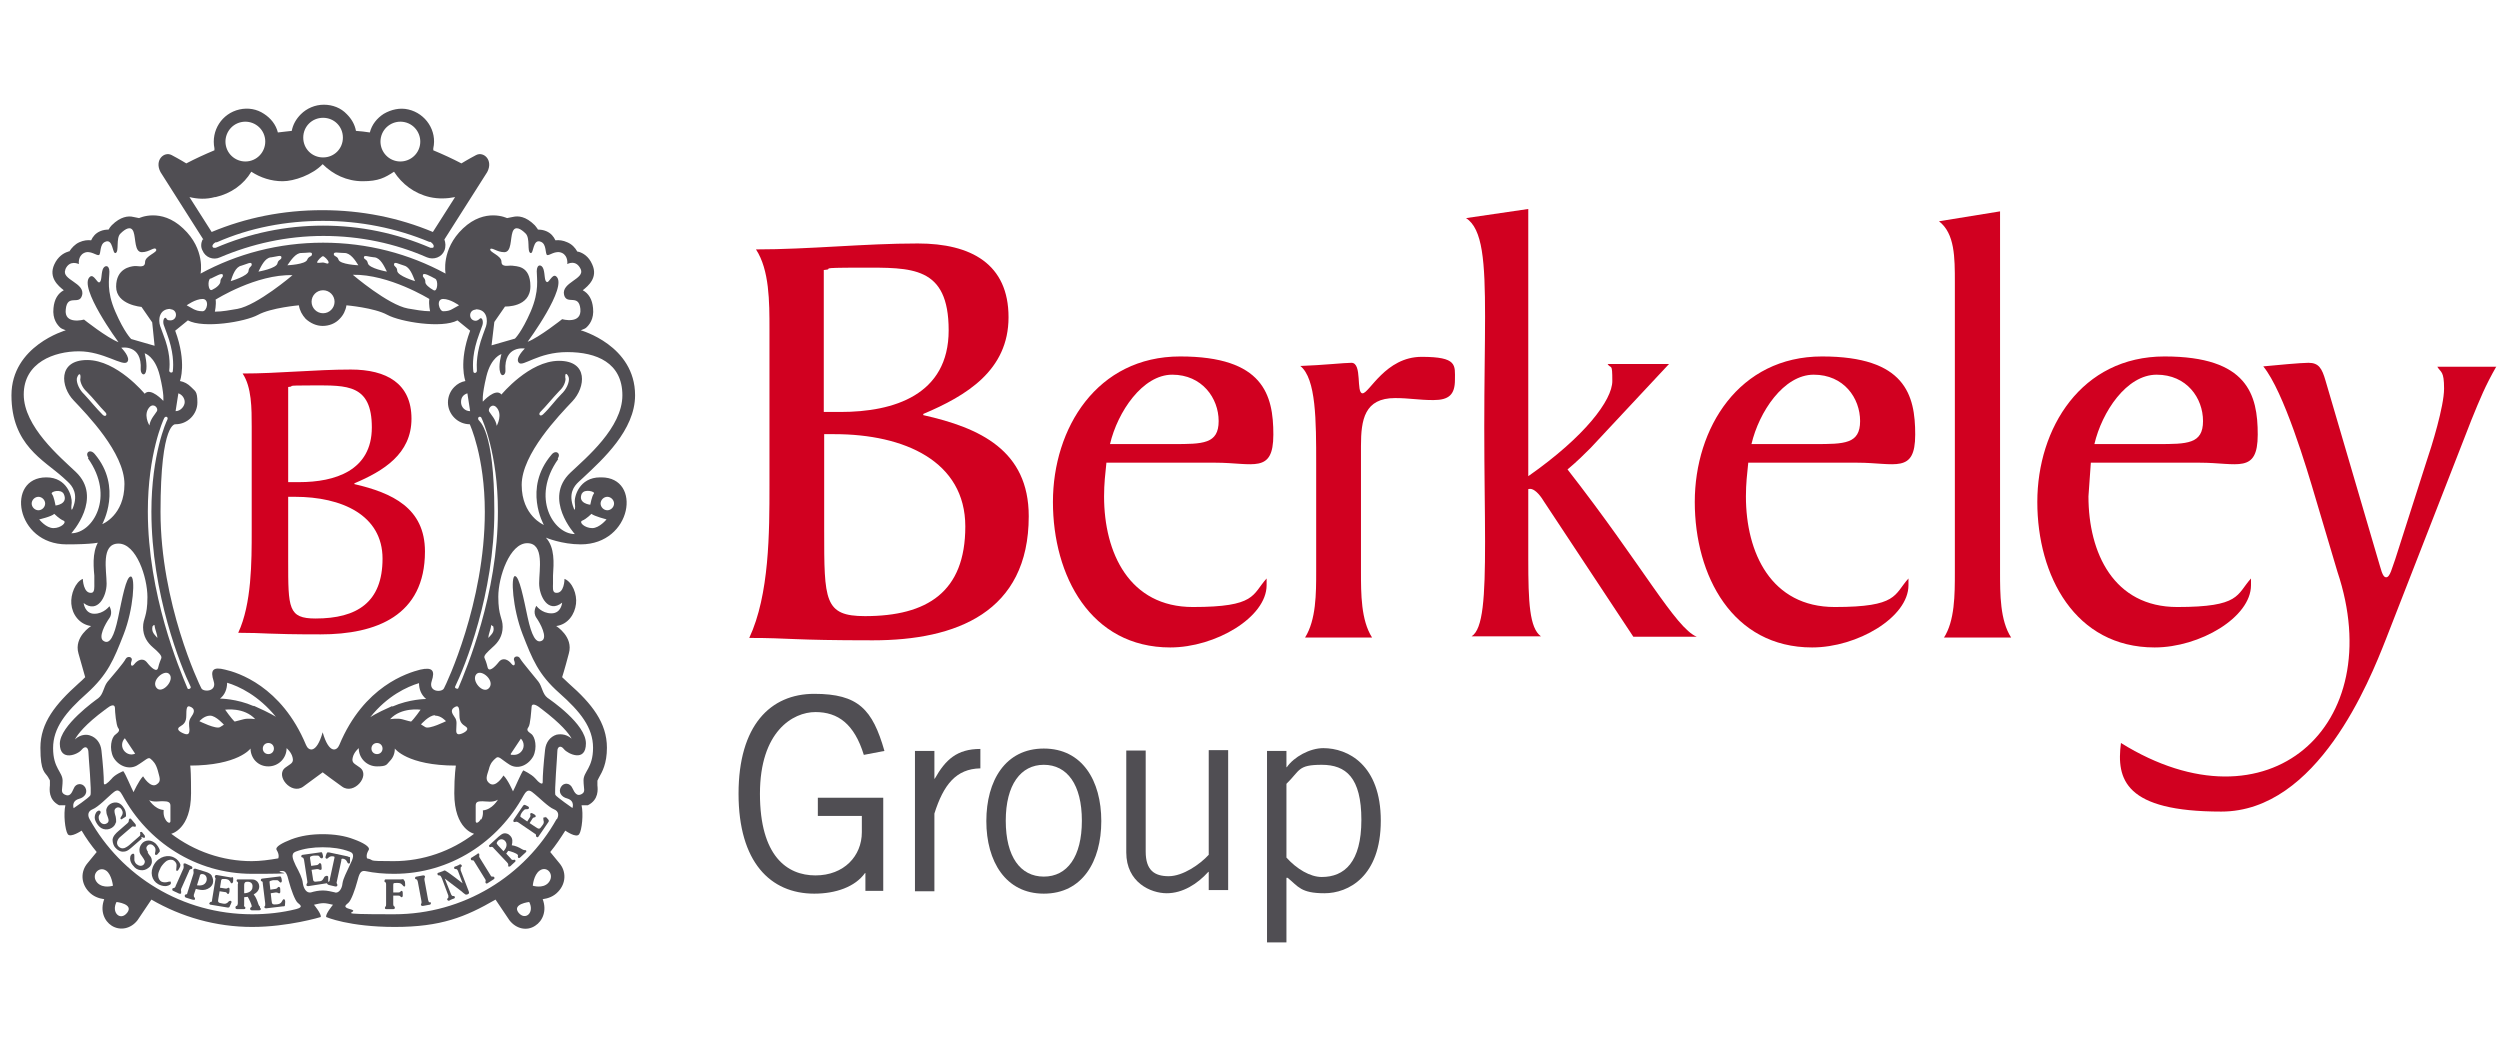 <?xml version="1.0" encoding="UTF-8"?> <svg xmlns="http://www.w3.org/2000/svg" width="191" height="80" viewBox="0 0 191 80" fill="none"><path d="M67.48 60.914V68.062H66.117V66.7H66.087C65.33 67.76 63.846 68.275 62.21 68.275C58.848 68.275 56.425 65.851 56.425 60.642C56.425 55.432 58.848 53.009 62.21 53.009C65.572 53.009 66.662 54.19 67.571 57.371L65.996 57.673C65.269 55.311 64.027 54.402 62.301 54.402C60.574 54.402 58.06 55.886 58.06 60.642C58.06 65.397 60.12 66.881 62.301 66.881C64.482 66.881 65.845 65.397 65.845 63.58V62.338H62.483V60.945H67.48V60.914Z" fill="#504E53"></path><path d="M69.903 57.371H71.388V59.491H71.418C72.236 58.037 73.114 57.219 74.901 57.219V58.703C73.053 58.734 72.084 59.945 71.388 62.156V68.093H69.903V57.401V57.371Z" fill="#504E53"></path><path d="M79.747 68.275C76.84 68.275 75.356 65.821 75.356 62.732C75.356 59.642 76.809 57.189 79.747 57.189C82.685 57.189 84.139 59.642 84.139 62.732C84.139 65.821 82.685 68.275 79.747 68.275ZM79.747 58.431C77.991 58.431 76.84 59.945 76.84 62.702C76.84 65.458 77.96 66.972 79.747 66.972C81.534 66.972 82.655 65.458 82.655 62.702C82.655 59.945 81.534 58.431 79.747 58.431Z" fill="#504E53"></path><path d="M92.347 68.062V66.609H92.317C91.469 67.548 90.348 68.244 89.137 68.244C87.925 68.244 86.047 67.427 86.047 65.124V57.34H87.531V65.064C87.531 66.487 88.198 66.942 89.288 66.942C90.378 66.942 91.681 66.033 92.347 65.306V57.31H93.831V68.002H92.347V68.062Z" fill="#504E53"></path><path d="M96.8 72V57.37H98.284V58.612H98.314C98.859 57.825 100.071 57.158 101.101 57.158C102.979 57.158 105.493 58.431 105.493 62.701C105.493 66.972 103.009 68.244 101.192 68.244C99.374 68.244 99.193 67.729 98.375 67.063H98.284C98.284 67.033 98.284 72 98.284 72H96.8ZM98.284 65.518C99.072 66.397 100.101 67.002 100.98 67.002C102.706 67.002 104.009 65.882 104.009 62.641C104.009 59.4 102.827 58.431 100.98 58.431C99.132 58.431 99.344 58.855 98.284 59.884V65.518Z" fill="#504E53"></path><path d="M15.475 18.298C15.354 18.571 15.323 18.874 15.475 19.146C15.687 19.661 16.293 19.903 16.807 19.661C19.23 18.631 21.896 18.026 24.713 18.026C27.53 18.026 30.195 18.601 32.618 19.661C33.133 19.873 33.739 19.661 33.951 19.146C34.072 18.843 34.042 18.541 33.951 18.298L37.222 13.149C37.707 12.24 36.949 11.544 36.374 11.847C35.798 12.149 35.253 12.483 35.253 12.483C34.557 12.119 33.83 11.786 33.103 11.483C33.103 11.423 33.103 11.392 33.103 11.332C33.406 9.999 32.527 8.666 31.195 8.363C30.558 8.212 29.892 8.363 29.317 8.697C28.802 9.03 28.408 9.514 28.256 10.12C27.923 10.06 27.53 10.029 27.196 9.999C27.106 9.514 26.863 9.09 26.5 8.727C26.046 8.242 25.409 8 24.743 8C24.077 8 23.441 8.273 22.986 8.727C22.623 9.09 22.381 9.514 22.29 9.999C21.926 10.029 21.563 10.09 21.23 10.12C21.078 9.514 20.684 9.03 20.169 8.697C19.624 8.333 18.958 8.212 18.292 8.363C16.959 8.666 16.111 9.969 16.383 11.332C16.383 11.392 16.383 11.423 16.383 11.483C15.656 11.786 14.93 12.119 14.233 12.483C14.233 12.483 13.688 12.149 13.112 11.847C12.537 11.544 11.78 12.24 12.264 13.149L15.535 18.298H15.475ZM33.133 18.843C33.133 18.904 33.072 18.934 33.042 18.934C33.012 18.934 32.951 18.934 32.891 18.934C30.286 17.814 27.53 17.238 24.683 17.238C21.835 17.238 19.079 17.814 16.474 18.934C16.414 18.934 16.353 18.934 16.323 18.934C16.323 18.934 16.262 18.904 16.232 18.843C16.202 18.753 16.293 18.601 16.474 18.51H16.565C19.109 17.39 21.866 16.875 24.683 16.875C27.499 16.875 30.256 17.42 32.8 18.48H32.891C33.072 18.601 33.163 18.753 33.133 18.843ZM29.105 10.484C29.286 9.666 30.104 9.151 30.922 9.333C31.74 9.514 32.255 10.332 32.073 11.15C31.891 11.968 31.073 12.483 30.256 12.301C29.438 12.119 28.923 11.302 29.105 10.484ZM24.683 9C25.53 9 26.197 9.666 26.197 10.514C26.197 11.362 25.53 12.028 24.683 12.028C23.834 12.028 23.168 11.362 23.168 10.514C23.168 9.666 23.834 9 24.683 9ZM18.413 9.333C19.23 9.151 20.048 9.666 20.23 10.484C20.412 11.302 19.897 12.119 19.079 12.301C18.261 12.483 17.444 11.968 17.262 11.15C17.08 10.332 17.595 9.514 18.413 9.333ZM16.474 15.057C17.655 14.785 18.625 14.088 19.2 13.119C19.897 13.573 20.715 13.846 21.593 13.846C22.471 13.846 23.865 13.361 24.652 12.543C25.44 13.331 26.5 13.846 27.711 13.846C28.923 13.846 29.407 13.573 30.104 13.119C30.71 14.058 31.649 14.785 32.83 15.057C33.496 15.209 34.163 15.178 34.769 15.057L33.072 17.723C30.468 16.632 27.62 16.057 24.622 16.057C21.623 16.057 18.776 16.632 16.171 17.723L14.475 15.057C15.111 15.209 15.747 15.239 16.414 15.057H16.474Z" fill="#504E53"></path><path d="M45.854 36.471C44.249 36.471 43.855 37.956 43.916 38.41C43.976 38.864 43.916 39.106 43.825 38.804C43.401 37.713 43.855 37.138 44.219 36.805L44.582 36.471C46.036 35.108 48.52 32.867 48.52 30.202C48.52 26.385 44.37 25.234 44.37 25.234C44.491 25.174 44.643 25.143 44.764 25.053C45.006 24.841 45.4 24.386 45.309 23.538C45.248 22.872 44.976 22.418 44.522 22.175C44.946 21.842 45.703 21.206 45.248 20.206C44.976 19.57 44.522 19.328 44.219 19.237C44.188 19.237 44.128 19.237 44.097 19.207C43.946 18.934 43.704 18.662 43.34 18.51C43.007 18.359 42.704 18.328 42.432 18.359C42.31 18.086 42.098 17.814 41.735 17.662C41.523 17.571 41.311 17.541 41.099 17.541C41.038 17.42 40.947 17.329 40.856 17.208C40.16 16.511 39.584 16.481 39.191 16.572C38.736 16.663 38.736 16.663 38.736 16.663C38.736 16.663 37.071 15.845 35.374 17.45C33.678 19.055 34.042 20.903 34.042 20.903C31.255 19.389 28.075 18.541 24.682 18.541C21.29 18.541 18.11 19.389 15.323 20.903C15.323 20.903 15.717 19.055 13.991 17.45C12.294 15.845 10.628 16.663 10.628 16.663C10.628 16.663 10.628 16.663 10.174 16.572C9.811 16.481 9.205 16.541 8.539 17.208C8.448 17.299 8.357 17.42 8.296 17.541C8.084 17.541 7.872 17.571 7.66 17.662C7.297 17.814 7.085 18.086 6.964 18.359C6.691 18.328 6.388 18.359 6.055 18.51C5.722 18.662 5.479 18.934 5.298 19.207C5.267 19.207 5.207 19.207 5.176 19.237C4.874 19.328 4.419 19.601 4.147 20.206C3.692 21.206 4.45 21.842 4.874 22.175C4.419 22.418 4.147 22.872 4.086 23.538C3.995 24.386 4.389 24.841 4.631 25.053C4.752 25.143 4.904 25.174 5.025 25.234C5.025 25.234 0.875 26.416 0.875 30.202C0.875 33.988 3.329 35.139 4.813 36.471L5.176 36.805C5.54 37.138 5.994 37.743 5.57 38.804C5.449 39.106 5.419 38.864 5.479 38.41C5.51 37.956 5.146 36.471 3.541 36.471C0.421 36.471 1.178 41.59 5.086 41.59C8.993 41.59 7.751 41.075 7.751 41.075C7.054 41.833 7.115 43.014 7.206 43.983C7.206 44.195 7.206 44.407 7.206 44.559C7.206 44.861 7.236 45.225 7.024 45.285C6.358 45.407 6.327 44.225 6.327 44.225C5.752 44.468 5.388 45.407 5.449 46.133C5.51 46.921 6.055 47.709 6.964 47.83C6.964 47.83 5.631 48.648 5.994 49.92C6.358 51.192 6.509 51.737 6.509 51.737C6.358 51.888 6.176 52.07 5.994 52.221C4.238 53.797 3.087 55.22 3.087 57.128C3.087 59.036 3.45 58.976 3.692 59.4C3.723 59.491 3.813 59.582 3.813 59.642C3.813 59.794 3.813 59.915 3.813 60.006C3.783 60.309 3.692 61.096 4.51 61.52H4.995C4.843 62.187 4.964 63.398 5.176 63.731C5.388 64.034 6.237 63.459 6.237 63.459C6.57 64.034 6.964 64.579 7.388 65.094L6.691 65.942C6.146 66.578 6.176 67.487 6.782 68.123C7.115 68.487 7.539 68.638 7.963 68.699C7.63 69.577 7.963 70.364 8.539 70.728C9.175 71.122 9.992 70.97 10.507 70.304L11.567 68.729C13.869 70.062 16.504 70.819 19.261 70.819C22.017 70.819 24.501 70.062 24.501 70.062C24.591 69.85 23.986 69.123 23.986 69.123C24.228 69.062 24.501 69.001 24.713 69.001C24.925 69.001 25.167 69.062 25.44 69.123C25.44 69.123 24.834 69.85 24.925 70.062C24.925 70.062 26.651 70.819 30.165 70.819C33.678 70.819 35.556 70.062 37.858 68.729L38.918 70.304C39.433 70.97 40.251 71.152 40.887 70.728C41.462 70.364 41.795 69.577 41.462 68.699C41.886 68.638 42.31 68.487 42.644 68.123C43.249 67.487 43.28 66.578 42.734 65.942L42.038 65.094C42.462 64.579 42.825 64.034 43.189 63.459C43.189 63.459 44.037 64.064 44.249 63.731C44.461 63.428 44.582 62.187 44.431 61.52H44.915C45.763 61.096 45.672 60.278 45.642 60.006C45.642 59.885 45.642 59.763 45.642 59.642C45.642 59.612 45.733 59.491 45.763 59.4C46.006 58.976 46.369 58.34 46.369 57.128C46.369 55.22 45.218 53.766 43.461 52.221C43.28 52.04 43.098 51.888 42.947 51.737C42.947 51.737 43.128 51.192 43.461 49.92C43.825 48.648 42.492 47.83 42.492 47.83C43.401 47.709 43.916 46.921 44.007 46.133C44.097 45.407 43.734 44.468 43.128 44.225C43.128 44.225 43.128 45.407 42.432 45.285C42.189 45.225 42.25 44.861 42.25 44.559C42.25 44.256 42.25 44.195 42.25 43.983C42.31 43.014 42.401 41.833 41.705 41.075C41.705 41.075 42.916 41.59 44.37 41.59C48.308 41.59 49.065 36.471 45.945 36.471H45.854ZM2.42 38.471C2.42 38.198 2.663 37.956 2.935 37.956C3.208 37.956 3.45 38.198 3.45 38.471C3.45 38.743 3.208 38.985 2.935 38.985C2.663 38.985 2.42 38.743 2.42 38.471ZM4.086 40.348C3.511 40.348 2.996 39.682 2.996 39.682C2.996 39.682 3.935 39.47 4.147 39.258C4.147 39.258 4.54 39.652 4.843 39.773C5.146 39.894 4.662 40.348 4.086 40.348ZM4.238 38.592C4.238 38.592 4.116 37.895 3.965 37.743C3.813 37.562 4.662 37.319 4.874 37.743C5.237 38.531 4.238 38.622 4.238 38.622V38.592ZM37.434 19.055C37.555 18.843 37.949 19.267 38.524 19.267C39.1 19.267 38.979 18.238 39.16 17.723C39.342 17.208 39.796 17.48 40.16 17.844C40.523 18.207 40.251 19.207 40.523 19.328C40.796 19.449 40.675 18.177 41.341 18.48C41.765 18.662 41.644 19.389 41.795 19.48C41.947 19.57 42.431 19.086 42.947 19.328C43.431 19.57 43.34 20.176 43.34 20.176C43.34 20.176 44.007 19.782 44.37 20.57C44.703 21.327 42.856 21.569 43.098 22.539C43.31 23.326 44.219 22.418 44.34 23.599C44.461 24.81 42.947 24.386 42.947 24.386C42.947 24.386 41.19 25.779 40.311 26.113C40.311 26.113 43.431 21.872 42.492 21.115C42.189 20.873 41.947 21.66 41.765 21.539C41.584 21.448 41.644 20.964 41.523 20.57C41.402 20.176 41.008 20.146 41.008 20.721C41.008 21.297 41.22 22.206 40.554 23.78C39.857 25.386 39.342 25.87 39.342 25.87L37.555 26.385L37.767 24.598L38.585 23.417C38.585 23.417 40.523 23.508 40.523 21.872C40.523 20.237 39.403 20.358 39.13 20.297C38.827 20.267 38.312 20.449 38.312 19.994C38.312 19.51 37.343 19.267 37.464 19.025L37.434 19.055ZM36.343 23.629C37.222 23.629 37.282 24.477 37.131 24.931L36.889 25.598C36.404 26.9 36.404 27.839 36.434 28.324C36.434 28.506 36.192 28.566 36.162 28.384C36.101 27.839 36.101 26.87 36.616 25.507L36.858 24.841C36.949 24.538 36.828 24.235 36.677 24.326C36.586 24.416 36.465 24.507 36.343 24.507C36.101 24.507 35.919 24.326 35.919 24.083C35.919 23.841 36.101 23.659 36.343 23.659V23.629ZM38.04 39.076C38.04 45.407 35.647 51.071 35.011 52.585C34.98 52.676 34.708 52.585 34.769 52.464C35.495 50.98 37.767 45.376 37.767 39.076C37.767 32.776 36.616 32.201 36.556 32.08C36.434 31.837 36.737 31.746 36.798 31.958C36.858 32.08 38.04 34.654 38.04 39.076ZM37.888 31.08C38.464 31.625 37.949 32.534 37.949 32.534C37.888 32.049 37.495 31.655 37.373 31.444C37.252 31.232 37.585 30.777 37.919 31.11L37.888 31.08ZM37.313 48.738C37.313 48.435 37.495 48.102 37.525 47.769C37.616 47.739 37.585 47.86 37.676 47.83C37.828 48.314 37.495 48.496 37.313 48.738ZM40.735 57.795C41.069 57.128 40.887 56.28 40.584 56.068C40.281 55.856 40.221 55.765 40.372 55.553C40.523 55.372 40.584 54.312 40.614 54.009C40.614 53.706 40.947 53.827 41.25 54.069C41.25 54.069 41.311 54.13 41.371 54.16C42.886 55.311 43.461 56.038 43.673 56.432C43.189 56.008 42.674 56.099 42.522 56.129C42.038 56.28 41.705 56.704 41.644 57.28C41.523 58.4 41.462 59.218 41.462 59.763C41.462 60.006 41.159 59.794 40.887 59.461C40.584 59.127 39.978 58.855 39.978 58.855C39.796 59.097 39.372 60.127 39.191 60.46C39.191 60.46 38.797 59.551 38.464 59.248C38.464 59.248 37.888 60.218 37.404 59.854C37.04 59.582 37.192 59.279 37.343 58.794C37.464 58.279 37.676 58.097 37.888 57.916C38.1 57.704 38.312 58.037 38.948 58.431C39.615 58.825 40.402 58.431 40.766 57.734L40.735 57.795ZM39.009 57.613L39.796 56.432C39.918 56.553 40.008 56.734 40.008 56.947C40.008 57.34 39.675 57.673 39.282 57.673C38.888 57.673 39.1 57.673 39.009 57.613ZM36.737 62.58C36.556 62.883 36.343 62.944 36.343 62.732V61.55C36.343 61.248 36.525 61.217 36.858 61.217C37.161 61.217 37.646 61.338 38.04 61.096C38.04 61.096 37.616 61.853 36.889 61.914C36.889 61.914 36.949 62.308 36.768 62.611L36.737 62.58ZM37.373 52.555C36.919 53.1 35.95 51.979 36.404 51.495C36.798 51.101 37.828 52.01 37.373 52.555ZM27.045 64.125C26.348 63.852 25.53 63.731 24.652 63.731C23.774 63.731 22.986 63.852 22.259 64.125C21.563 64.398 20.987 64.701 21.139 64.943C21.381 65.337 21.26 65.579 21.26 65.579C20.563 65.7 19.866 65.791 19.23 65.791C16.989 65.791 14.839 65.034 13.082 63.701C13.082 63.701 14.596 63.368 14.596 60.611C14.596 57.855 14.475 58.491 14.475 58.491C18.201 58.491 19.14 57.189 19.14 57.189C19.14 57.552 19.291 57.916 19.533 58.158C19.806 58.431 20.139 58.552 20.503 58.552C21.26 58.552 21.896 57.946 21.896 57.159C21.896 57.159 22.259 57.462 22.35 57.855C22.471 58.31 22.199 58.34 21.805 58.643C20.987 59.248 22.259 60.763 23.168 60.097C23.653 59.733 24.652 59.006 24.652 59.006C24.652 59.006 25.652 59.763 26.136 60.097C27.045 60.763 28.317 59.248 27.499 58.643C27.105 58.34 26.833 58.31 26.954 57.855C27.045 57.462 27.408 57.159 27.408 57.159C27.408 57.916 28.014 58.552 28.802 58.552C29.589 58.552 29.529 58.4 29.771 58.158C30.044 57.886 30.165 57.552 30.165 57.189C30.165 57.189 31.104 58.491 34.829 58.491C34.829 58.491 34.708 59.218 34.708 60.611C34.708 63.368 36.222 63.701 36.222 63.701C34.466 65.034 32.315 65.791 30.074 65.791C27.832 65.791 28.741 65.73 28.044 65.579C28.044 65.579 27.923 65.337 28.166 64.943C28.317 64.701 27.711 64.367 27.045 64.125ZM11.325 61.096C11.719 61.338 12.173 61.187 12.506 61.217C12.809 61.217 13.021 61.278 13.021 61.55V62.732C13.021 62.944 12.779 62.883 12.627 62.58C12.446 62.277 12.506 61.884 12.506 61.884C11.779 61.823 11.355 61.066 11.355 61.066L11.325 61.096ZM8.629 57.795C8.963 58.461 9.78 58.855 10.447 58.491C11.113 58.097 11.325 57.795 11.507 57.976C11.719 58.158 11.901 58.34 12.052 58.855C12.173 59.37 12.355 59.672 11.991 59.915C11.507 60.278 10.931 59.309 10.931 59.309C10.598 59.642 10.204 60.521 10.204 60.521C10.023 60.188 9.599 59.127 9.417 58.915C9.417 58.915 8.781 59.158 8.508 59.521C8.205 59.854 7.933 60.066 7.933 59.824C7.933 59.279 7.872 58.461 7.751 57.34C7.69 56.765 7.357 56.341 6.873 56.189C6.721 56.129 6.206 56.038 5.722 56.492C5.934 56.099 6.509 55.341 8.024 54.221C8.084 54.19 8.114 54.16 8.145 54.13C8.448 53.887 8.751 53.766 8.781 54.069C8.781 54.372 8.872 55.402 9.023 55.614C9.175 55.796 9.084 55.917 8.811 56.129C8.508 56.341 8.326 57.189 8.66 57.855L8.629 57.795ZM9.326 56.916C9.326 56.704 9.417 56.523 9.538 56.401L10.326 57.583C10.235 57.613 10.144 57.643 10.053 57.643C9.659 57.643 9.326 57.31 9.326 56.916ZM11.961 52.555C11.507 52.01 12.567 51.101 12.93 51.495C13.385 51.949 12.385 53.07 11.961 52.555ZM11.295 39.076C11.295 34.654 12.476 32.08 12.537 31.958C12.627 31.746 12.9 31.837 12.779 32.08C12.718 32.17 11.567 34.715 11.567 39.076C11.567 45.376 13.839 50.98 14.566 52.464C14.627 52.615 14.354 52.706 14.324 52.585C13.688 51.071 11.295 45.407 11.295 39.076ZM12.022 48.738C11.84 48.496 11.537 48.314 11.658 47.83C11.719 47.86 11.688 47.709 11.81 47.769C11.84 48.133 12.022 48.435 12.022 48.738ZM11.446 31.08C11.779 30.777 12.113 31.201 11.991 31.413C11.87 31.625 11.476 32.019 11.416 32.504C11.416 32.504 10.871 31.625 11.476 31.05L11.446 31.08ZM14.475 55.735C14.475 56.099 14.354 56.189 13.96 56.008C13.566 55.826 13.506 55.644 13.778 55.493C14.021 55.341 14.233 55.19 14.233 54.675C14.233 54.16 14.263 53.887 14.505 53.978C14.99 54.16 14.808 54.493 14.596 54.796C14.384 55.099 14.445 55.372 14.475 55.735ZM19.382 53.948C18.079 53.373 16.807 53.373 16.807 53.373C17.171 53.1 17.352 52.646 17.352 52.161C18.261 52.434 19.745 53.13 21.078 54.766C21.078 54.766 20.684 54.493 19.382 53.918V53.948ZM20.927 57.189C20.927 57.431 20.745 57.613 20.503 57.613C20.26 57.613 20.078 57.431 20.078 57.189C20.078 56.947 20.26 56.765 20.503 56.765C20.745 56.765 20.927 56.947 20.927 57.189ZM19.533 54.947C19.533 54.947 18.988 54.857 18.625 54.947C18.261 55.038 17.928 55.129 17.928 55.129C17.686 54.917 17.201 54.221 17.201 54.221C17.201 54.221 18.655 54.009 19.503 54.947H19.533ZM17.14 55.341C17.14 55.341 17.11 55.372 16.807 55.553C16.504 55.735 15.232 55.099 15.232 55.099C15.232 55.099 15.596 54.675 16.05 54.675C16.504 54.675 17.11 55.372 17.11 55.372L17.14 55.341ZM29.953 53.948C28.65 54.523 28.287 54.796 28.287 54.796C29.589 53.16 31.104 52.464 32.012 52.191C32.012 52.676 32.194 53.1 32.557 53.403C32.557 53.403 31.285 53.403 29.983 53.978L29.953 53.948ZM33.254 54.675C33.708 54.675 34.072 55.099 34.072 55.099C34.072 55.099 32.8 55.735 32.497 55.553C32.194 55.372 32.164 55.341 32.164 55.341C32.164 55.341 32.77 54.645 33.224 54.645L33.254 54.675ZM32.133 54.221C32.133 54.221 31.649 54.917 31.407 55.129C31.407 55.129 31.104 55.069 30.71 54.947C30.346 54.857 29.801 54.947 29.801 54.947C30.649 54.009 32.133 54.221 32.133 54.221ZM29.226 57.189C29.226 57.431 29.044 57.613 28.802 57.613C28.559 57.613 28.378 57.431 28.378 57.189C28.378 56.947 28.559 56.765 28.802 56.765C29.044 56.765 29.226 56.947 29.226 57.189ZM34.738 54.796C34.526 54.493 34.344 54.19 34.829 53.978C35.071 53.887 35.102 54.19 35.102 54.675C35.102 55.16 35.314 55.341 35.556 55.493C35.798 55.644 35.738 55.826 35.374 56.008C34.98 56.189 34.829 56.099 34.859 55.735C34.859 55.372 34.95 55.069 34.738 54.796ZM33.86 22.841C34.405 22.841 35.071 23.326 35.071 23.326L34.526 23.629C34.375 23.72 34.163 23.78 33.86 23.78C33.557 23.78 33.284 22.841 33.86 22.841ZM32.315 20.994C32.376 20.812 32.86 21.085 33.254 21.297C33.496 21.418 33.436 22.327 33.133 22.175C32.8 21.993 32.467 21.721 32.497 21.539C32.497 21.206 32.255 21.206 32.315 21.024V20.994ZM32.891 23.78C32.315 23.78 31.709 23.659 31.164 23.569C29.65 23.296 26.954 20.994 26.954 20.994C29.71 20.933 32.8 22.841 32.8 22.841C32.739 23.266 32.86 23.78 32.86 23.78H32.891ZM30.104 20.176C30.134 19.964 30.468 20.176 30.892 20.297C31.316 20.418 31.528 21.024 31.709 21.479C31.709 21.479 30.377 21.085 30.346 20.691C30.346 20.358 30.074 20.388 30.104 20.176ZM28.62 19.661C29.074 19.722 29.347 20.328 29.559 20.752C29.559 20.752 28.196 20.509 28.105 20.116C28.044 19.782 27.802 19.843 27.802 19.661C27.802 19.449 28.166 19.631 28.59 19.661H28.62ZM26.318 19.328C26.772 19.328 27.136 19.873 27.378 20.267C27.378 20.267 25.985 20.206 25.864 19.843C25.773 19.54 25.53 19.631 25.5 19.419C25.5 19.207 25.833 19.328 26.288 19.328H26.318ZM24.682 19.57C24.743 19.57 25.106 19.873 25.106 20.055C25.106 20.237 24.803 20.055 24.682 20.055C24.561 20.055 24.228 20.116 24.228 20.055C24.228 19.904 24.591 19.57 24.682 19.57ZM24.682 22.175C25.167 22.175 25.561 22.569 25.561 23.053C25.561 23.538 25.167 23.932 24.682 23.932C24.198 23.932 23.804 23.538 23.804 23.053C23.804 22.569 24.198 22.175 24.682 22.175ZM23.047 19.328C23.501 19.328 23.865 19.207 23.834 19.419C23.834 19.631 23.592 19.54 23.471 19.843C23.35 20.206 21.956 20.267 21.956 20.267C22.229 19.873 22.593 19.328 23.017 19.328H23.047ZM16.504 22.872C16.504 22.872 19.594 20.933 22.35 21.024C22.35 21.024 19.654 23.326 18.14 23.599C17.595 23.69 16.989 23.811 16.414 23.811C16.414 23.811 16.535 23.296 16.474 22.872H16.504ZM20.715 19.661C21.169 19.601 21.502 19.449 21.502 19.661C21.502 19.873 21.26 19.813 21.199 20.116C21.139 20.509 19.745 20.752 19.745 20.752C19.957 20.328 20.23 19.722 20.684 19.661H20.715ZM18.443 20.297C18.867 20.176 19.2 19.964 19.23 20.176C19.261 20.388 19.018 20.358 18.988 20.691C18.988 21.085 17.625 21.479 17.625 21.479C17.777 21.024 17.989 20.388 18.443 20.297ZM16.08 21.297C16.474 21.115 16.959 20.812 17.019 20.994C17.08 21.206 16.838 21.206 16.838 21.509C16.838 21.721 16.535 21.993 16.202 22.145C15.899 22.296 15.838 21.388 16.08 21.267V21.297ZM15.475 22.841C16.02 22.841 15.838 23.78 15.475 23.78C15.111 23.78 14.96 23.69 14.808 23.629L14.263 23.326C14.263 23.326 14.929 22.841 15.475 22.841ZM14.354 24.477C15.535 25.113 18.715 24.598 19.715 24.053C20.715 23.508 22.835 23.326 22.835 23.326C22.895 23.72 23.077 24.053 23.35 24.356C23.713 24.689 24.168 24.901 24.652 24.901C25.137 24.901 25.621 24.719 25.954 24.356C26.227 24.083 26.409 23.72 26.469 23.326C26.469 23.326 28.59 23.508 29.589 24.053C30.589 24.598 33.769 25.113 34.95 24.477L35.919 25.265C35.011 27.688 35.556 29.111 35.556 29.111C35.223 29.172 34.95 29.323 34.708 29.566C34.405 29.869 34.223 30.293 34.223 30.747C34.223 31.655 34.98 32.413 35.889 32.413C35.889 32.413 37.04 34.866 37.04 39.106C37.04 46.073 34.102 52.252 33.92 52.585C33.769 52.918 32.709 52.888 32.981 52.04C33.254 51.222 33.042 50.949 32.103 51.161C31.164 51.404 27.802 52.403 25.924 56.916C25.742 57.371 25.137 57.643 24.652 55.947C24.168 57.643 23.562 57.371 23.38 56.916C21.502 52.403 18.14 51.373 17.201 51.161C16.262 50.919 16.05 51.192 16.323 52.04C16.595 52.858 15.535 52.888 15.384 52.585C15.202 52.252 12.264 46.073 12.264 39.106C12.264 32.14 13.415 32.413 13.415 32.413C14.324 32.413 15.081 31.655 15.081 30.747C15.081 29.838 14.899 29.899 14.596 29.566C14.354 29.323 14.081 29.172 13.748 29.111C13.748 29.111 14.293 27.718 13.385 25.265L14.354 24.477ZM35.919 31.413C35.526 31.413 35.223 31.11 35.223 30.717C35.223 30.323 35.435 30.141 35.708 30.05L35.919 31.413ZM13.415 31.413L13.627 30.05C13.9 30.141 14.112 30.414 14.112 30.717C14.112 31.02 13.809 31.413 13.415 31.413ZM13.021 23.629C13.264 23.629 13.445 23.811 13.445 24.053C13.445 24.295 13.264 24.477 13.021 24.477C12.779 24.477 12.749 24.416 12.688 24.295C12.537 24.204 12.415 24.507 12.506 24.81L12.749 25.477C13.264 26.84 13.264 27.839 13.203 28.354C13.203 28.536 12.9 28.475 12.93 28.294C12.991 27.779 12.991 26.87 12.476 25.567L12.234 24.901C12.082 24.447 12.143 23.599 13.021 23.599V23.629ZM4.995 20.57C5.328 19.813 6.025 20.176 6.025 20.176C6.025 20.176 5.934 19.57 6.418 19.328C6.903 19.086 7.388 19.57 7.569 19.48C7.721 19.389 7.6 18.662 8.024 18.48C8.66 18.177 8.569 19.449 8.841 19.328C9.114 19.207 8.841 18.177 9.205 17.844C9.568 17.48 10.023 17.208 10.204 17.723C10.386 18.238 10.265 19.267 10.841 19.267C11.416 19.267 11.81 18.813 11.931 19.055C12.052 19.298 11.083 19.54 11.083 20.025C11.083 20.509 10.568 20.297 10.265 20.328C9.962 20.358 8.872 20.509 8.872 21.903C8.872 23.296 10.81 23.447 10.81 23.447L11.628 24.629L11.81 26.416L10.023 25.901C10.023 25.901 9.508 25.416 8.811 23.811C8.114 22.206 8.357 21.297 8.357 20.752C8.357 20.206 7.963 20.237 7.842 20.6C7.721 20.994 7.781 21.479 7.6 21.569C7.418 21.66 7.176 20.903 6.873 21.145C5.934 21.903 9.053 26.143 9.053 26.143C8.175 25.81 6.418 24.416 6.418 24.416C6.418 24.416 4.874 24.841 5.025 23.629C5.146 22.418 6.055 23.356 6.267 22.569C6.539 21.6 4.662 21.388 4.995 20.6V20.57ZM6.721 35.018C8.811 37.956 7.085 40.742 5.449 40.742C5.449 40.742 7.902 38.046 5.782 36.047C4.601 34.927 1.814 32.594 1.814 30.141C1.814 27.688 4.147 26.84 6.025 26.84C7.902 26.84 9.387 28.021 9.72 27.657C10.023 27.324 9.265 26.567 9.265 26.567C9.265 26.567 10.871 26.264 10.75 28.233C10.75 28.566 11.022 28.778 11.143 28.415C11.295 27.9 11.053 26.991 11.053 26.991C11.053 26.991 11.84 27.203 12.204 28.687C12.567 30.171 12.476 30.626 12.476 30.626C12.476 30.626 11.507 29.566 11.053 30.081C11.053 30.081 8.932 27.506 6.661 27.506C4.389 27.506 4.631 29.566 5.631 30.595C6.63 31.655 9.508 34.593 9.508 36.986C9.508 39.379 7.812 40.045 7.812 40.045C7.812 40.045 9.387 37.229 7.236 34.684C6.873 34.26 6.479 34.593 6.751 34.957L6.721 35.018ZM6.509 29.808L6.6 29.899C7.176 30.474 7.6 31.05 8.054 31.504C8.236 31.686 8.054 31.898 7.842 31.686C7.327 31.171 6.873 30.595 6.418 30.111L6.327 30.02C5.964 29.626 5.782 29.051 5.903 28.808C5.903 28.808 5.994 28.566 6.085 28.596C6.176 28.596 6.146 28.899 6.146 28.899C6.085 29.02 6.206 29.475 6.509 29.808ZM5.631 61.763C5.631 61.763 5.419 61.217 6.025 61.035C6.509 60.914 6.721 60.521 6.509 60.157C6.297 59.794 5.782 59.824 5.631 60.248C5.449 60.672 5.298 60.884 4.934 60.702C4.601 60.521 4.783 60.309 4.783 59.642C4.783 58.976 4.056 58.703 4.056 57.159C4.056 55.614 5.025 54.402 6.63 52.979C8.236 51.525 8.69 50.404 9.447 48.466C10.204 46.527 10.356 44.044 9.992 44.044C9.629 44.044 9.326 45.77 9.023 47.194C8.72 48.617 8.387 49.253 7.933 48.981C7.448 48.738 8.054 47.648 8.357 47.224C8.66 46.8 8.357 46.315 8.357 46.315C8.357 46.315 7.933 46.891 7.206 46.891C6.479 46.891 6.388 46.073 6.388 46.073C7.448 46.891 8.145 45.588 8.145 44.589C8.145 43.589 7.69 41.53 9.053 41.53C10.416 41.53 11.264 44.104 11.264 45.619C11.264 47.133 10.931 47.224 10.931 47.92C10.931 48.617 11.264 49.102 11.688 49.465C12.113 49.829 12.385 50.101 12.325 50.283C12.264 50.465 12.173 50.616 12.082 51.01C11.991 51.404 11.567 51.04 11.234 50.616C10.901 50.192 10.477 50.465 10.265 50.737C10.053 51.01 9.932 50.798 10.053 50.495C10.174 50.192 9.75 50.071 9.599 50.344C9.477 50.616 8.539 51.707 8.205 52.1C7.902 52.494 7.902 53.039 7.509 53.342C7.297 53.494 4.571 55.432 4.571 56.825C4.571 58.219 5.964 57.643 6.237 57.28C6.509 56.947 6.721 57.098 6.751 57.401C6.751 57.704 7.024 60.581 6.903 60.763C6.812 60.945 5.601 61.763 5.601 61.763H5.631ZM7.448 67.457C6.903 66.881 7.539 66.124 8.114 66.518C8.539 66.821 8.629 67.669 8.629 67.669C8.629 67.669 7.902 67.911 7.448 67.457ZM9.72 69.728C9.205 70.395 8.478 69.728 8.902 68.911C8.902 68.911 10.235 69.062 9.72 69.728ZM22.623 69.456C21.532 69.728 20.412 69.85 19.261 69.85C13.93 69.85 9.265 66.942 6.842 62.58C6.691 62.308 6.691 61.974 7.085 61.823C7.478 61.672 8.266 60.884 8.508 60.672C8.781 60.46 9.023 60.127 9.356 60.763C11.264 64.307 14.96 66.76 19.261 66.76C23.562 66.76 20.775 66.669 21.472 66.548C21.835 66.487 21.926 66.76 22.078 67.366C22.229 67.941 22.532 68.789 22.744 68.971C22.956 69.153 23.198 69.304 22.623 69.456ZM25.621 68.184C25.318 68.123 25.016 68.032 24.682 68.032C24.349 68.032 24.046 68.093 23.743 68.184C23.41 68.244 23.198 67.881 23.138 67.487C23.107 67.093 22.865 66.639 22.593 66.124C22.35 65.609 22.199 65.215 22.593 65.064C23.229 64.822 23.925 64.731 24.652 64.731C25.379 64.731 26.076 64.822 26.712 65.064C27.136 65.215 26.984 65.579 26.712 66.124C26.469 66.669 26.227 67.093 26.166 67.487C26.136 67.881 25.894 68.275 25.561 68.184H25.621ZM39.615 69.728C39.1 69.062 40.432 68.911 40.432 68.911C40.856 69.728 40.13 70.364 39.615 69.728ZM41.886 67.457C41.462 67.911 40.705 67.669 40.705 67.669C40.705 67.669 40.766 66.851 41.22 66.518C41.795 66.094 42.431 66.851 41.886 67.457ZM42.522 62.58C40.099 66.912 35.435 69.85 30.104 69.85C24.773 69.85 27.802 69.728 26.742 69.456C26.166 69.304 26.409 69.153 26.621 68.971C26.833 68.789 27.136 67.941 27.287 67.366C27.439 66.79 27.529 66.487 27.893 66.548C28.62 66.7 29.347 66.76 30.104 66.76C34.405 66.76 38.07 64.307 40.008 60.763C40.342 60.157 40.584 60.46 40.856 60.672C41.129 60.884 41.917 61.672 42.31 61.823C42.704 61.974 42.704 62.308 42.553 62.58H42.522ZM42.947 46.043C42.947 46.043 42.886 46.86 42.129 46.86C41.371 46.86 40.978 46.285 40.978 46.285C40.978 46.285 40.675 46.739 40.978 47.194C41.281 47.618 41.856 48.708 41.402 48.95C40.947 49.193 40.614 48.557 40.311 47.163C40.008 45.74 39.675 44.013 39.342 44.013C39.009 44.013 39.16 46.467 39.918 48.435C40.675 50.374 41.129 51.525 42.734 52.949C44.34 54.372 45.309 55.584 45.309 57.128C45.309 58.673 44.582 58.946 44.582 59.612C44.582 60.278 44.764 60.49 44.431 60.672C44.097 60.854 43.916 60.611 43.734 60.218C43.552 59.794 43.068 59.763 42.856 60.127C42.644 60.49 42.856 60.884 43.34 61.005C43.946 61.187 43.734 61.732 43.734 61.732C43.734 61.732 42.553 60.914 42.432 60.733C42.341 60.551 42.583 57.673 42.583 57.371C42.583 57.068 42.825 56.886 43.098 57.249C43.37 57.583 44.764 58.279 44.764 56.795C44.764 55.311 42.038 53.463 41.826 53.312C41.432 53.009 41.432 52.464 41.129 52.07C40.826 51.676 39.887 50.586 39.736 50.313C39.615 50.041 39.16 50.132 39.282 50.465C39.403 50.768 39.282 50.98 39.069 50.707C38.858 50.434 38.433 50.162 38.1 50.586C37.767 51.01 37.343 51.373 37.252 50.98C37.161 50.586 37.071 50.404 37.01 50.253C36.949 50.071 37.222 49.829 37.646 49.435C38.07 49.072 38.403 48.587 38.403 47.89C38.403 47.194 38.07 47.103 38.07 45.588C38.07 44.074 38.948 41.499 40.281 41.499C41.614 41.499 41.19 43.559 41.19 44.559C41.19 45.558 41.886 46.891 42.947 46.043ZM42.613 35.018C42.886 34.654 42.462 34.321 42.129 34.745C39.948 37.319 41.553 40.106 41.553 40.106C41.553 40.106 39.857 39.409 39.857 37.047C39.857 34.684 42.734 31.716 43.734 30.656C44.733 29.596 44.976 27.567 42.704 27.567C40.432 27.567 38.312 30.141 38.312 30.141C37.858 29.596 36.889 30.686 36.889 30.686C36.889 30.686 36.798 30.262 37.161 28.748C37.525 27.264 38.312 27.052 38.312 27.052C38.312 27.052 38.04 27.96 38.221 28.475C38.343 28.839 38.645 28.627 38.615 28.294C38.494 26.355 40.099 26.628 40.099 26.628C40.099 26.628 39.312 27.385 39.645 27.718C39.948 28.051 41.099 26.9 43.34 26.9C45.582 26.9 47.55 27.718 47.55 30.202C47.55 32.685 44.764 34.987 43.583 36.108C41.462 38.107 43.916 40.803 43.916 40.803C42.28 40.803 40.554 38.016 42.644 35.078L42.613 35.018ZM43.189 28.869C43.189 28.869 43.158 28.566 43.249 28.566C43.34 28.566 43.431 28.778 43.431 28.778C43.552 29.02 43.37 29.596 43.007 29.99L42.916 30.081C42.431 30.565 42.008 31.171 41.493 31.655C41.281 31.867 41.099 31.655 41.281 31.474C41.735 31.02 42.159 30.474 42.734 29.869L42.825 29.778C43.158 29.445 43.249 28.96 43.189 28.869ZM44.461 37.713C44.643 37.319 45.521 37.562 45.37 37.713C45.218 37.895 45.097 38.561 45.097 38.561C45.097 38.561 44.097 38.471 44.461 37.683V37.713ZM45.248 40.348C44.673 40.348 44.188 39.894 44.491 39.773C44.794 39.652 45.188 39.258 45.188 39.258C45.4 39.44 46.339 39.682 46.339 39.682C46.339 39.682 45.794 40.348 45.248 40.348ZM46.399 38.985C46.127 38.985 45.885 38.743 45.885 38.471C45.885 38.198 46.127 37.956 46.399 37.956C46.672 37.956 46.914 38.198 46.914 38.471C46.914 38.743 46.672 38.985 46.399 38.985Z" fill="#504E53"></path><path d="M8.872 62.822C8.872 62.671 8.872 62.52 8.841 62.398L8.781 62.187C8.751 62.035 8.69 61.853 8.872 61.732C9.053 61.611 9.235 61.732 9.296 61.853C9.538 62.217 9.144 62.429 9.205 62.55C9.235 62.611 9.296 62.611 9.356 62.55C9.417 62.52 9.538 62.429 9.599 62.398C9.629 62.368 9.629 62.338 9.629 62.277C9.629 62.065 9.568 61.853 9.447 61.702C9.356 61.55 9.205 61.399 9.023 61.338C8.841 61.278 8.599 61.308 8.417 61.429C8.236 61.55 8.145 61.702 8.114 61.884C8.114 62.035 8.145 62.217 8.205 62.338C8.236 62.429 8.296 62.58 8.296 62.671C8.296 62.762 8.266 62.853 8.145 62.913C7.933 63.035 7.721 62.913 7.63 62.762C7.569 62.671 7.539 62.55 7.539 62.429C7.539 62.308 7.6 62.247 7.66 62.156C7.69 62.096 7.721 62.035 7.66 61.974C7.63 61.914 7.509 61.914 7.448 61.974C7.297 62.065 7.236 62.308 7.236 62.459C7.236 62.641 7.327 62.792 7.418 62.944C7.539 63.125 7.69 63.277 7.902 63.337C8.114 63.398 8.357 63.368 8.539 63.247C8.69 63.156 8.811 63.004 8.841 62.853L8.872 62.822Z" fill="#504E53"></path><path d="M10.78 64.004C10.841 63.943 10.871 63.943 10.931 64.004C10.962 64.004 11.022 64.004 11.053 64.004C11.113 63.943 11.053 63.882 11.053 63.822L10.901 63.64C10.871 63.58 10.81 63.519 10.719 63.58C10.689 63.61 10.689 63.64 10.719 63.701C10.719 63.761 10.719 63.791 10.689 63.852L9.962 64.488C9.841 64.609 9.659 64.731 9.508 64.791C9.326 64.852 9.175 64.791 9.053 64.67C8.932 64.549 8.902 64.367 8.993 64.185C9.053 64.034 9.205 63.913 9.356 63.791L10.023 63.216C10.114 63.125 10.144 63.125 10.235 63.156C10.265 63.156 10.295 63.156 10.356 63.156C10.416 63.095 10.356 63.034 10.356 62.974L10.023 62.58C9.992 62.55 9.932 62.489 9.871 62.58C9.841 62.61 9.841 62.641 9.841 62.701C9.841 62.792 9.78 62.853 9.75 62.883L9.053 63.489C8.841 63.67 8.629 63.882 8.599 64.155C8.599 64.397 8.69 64.64 8.811 64.761C8.963 64.942 9.205 65.094 9.447 65.064C9.72 65.064 9.932 64.852 10.144 64.67L10.841 64.064L10.78 64.004Z" fill="#504E53"></path><path d="M11.295 65.064C11.204 64.943 11.113 64.761 11.265 64.61C11.386 64.458 11.598 64.488 11.719 64.61C12.052 64.882 11.749 65.215 11.87 65.306C11.931 65.337 11.992 65.306 12.022 65.276C12.082 65.215 12.143 65.124 12.204 65.064C12.204 65.034 12.204 64.973 12.204 64.943C12.143 64.761 12.022 64.579 11.87 64.428C11.719 64.307 11.537 64.216 11.355 64.216C11.143 64.216 10.931 64.307 10.81 64.488C10.689 64.64 10.629 64.852 10.659 65.034C10.659 65.185 10.78 65.337 10.871 65.458C10.931 65.549 11.022 65.67 11.053 65.76C11.083 65.851 11.053 65.942 10.992 66.033C10.841 66.215 10.598 66.154 10.447 66.033C10.356 65.973 10.295 65.851 10.265 65.73C10.265 65.609 10.265 65.549 10.265 65.427C10.265 65.367 10.265 65.276 10.235 65.246C10.174 65.185 10.083 65.246 10.023 65.306C9.902 65.458 9.932 65.7 9.992 65.851C10.053 66.003 10.174 66.154 10.295 66.275C10.447 66.427 10.659 66.487 10.871 66.487C11.083 66.487 11.295 66.366 11.446 66.215C11.568 66.063 11.628 65.912 11.598 65.73C11.598 65.579 11.507 65.427 11.416 65.337L11.295 65.155V65.064Z" fill="#504E53"></path><path d="M12.87 67.366C12.688 67.426 12.507 67.426 12.355 67.366C12.173 67.275 12.082 67.093 12.082 66.851C12.082 66.669 12.204 66.427 12.294 66.245C12.416 66.063 12.567 65.882 12.749 65.76C12.931 65.67 13.143 65.639 13.294 65.76C13.385 65.821 13.445 65.912 13.476 66.003C13.506 66.124 13.476 66.184 13.476 66.306C13.476 66.366 13.445 66.487 13.476 66.518C13.536 66.548 13.597 66.518 13.627 66.457C13.657 66.397 13.779 66.215 13.779 66.154C13.779 66.094 13.779 66.063 13.779 66.033C13.688 65.821 13.536 65.639 13.354 65.548C12.87 65.246 12.143 65.427 11.78 66.033C11.416 66.639 11.598 67.275 12.082 67.547C12.234 67.638 12.446 67.699 12.628 67.699C12.749 67.699 12.991 67.638 13.052 67.517C13.052 67.457 13.052 67.396 13.052 67.366C12.991 67.335 12.9 67.366 12.84 67.366H12.87Z" fill="#504E53"></path><path d="M13.839 68.093C13.809 68.032 13.839 67.972 13.839 67.911L14.445 66.548C14.445 66.487 14.505 66.427 14.566 66.397H14.596C14.627 66.397 14.687 66.397 14.687 66.336C14.717 66.275 14.687 66.215 14.627 66.184L14.172 65.972C14.112 65.972 14.051 65.942 14.021 66.003C14.021 66.063 14.021 66.094 14.021 66.124C14.051 66.215 14.021 66.275 14.021 66.336L13.415 67.699C13.415 67.759 13.354 67.82 13.294 67.85H13.264C13.233 67.85 13.173 67.85 13.173 67.911C13.143 68.002 13.173 68.032 13.233 68.062L13.688 68.274C13.748 68.274 13.809 68.305 13.839 68.244C13.839 68.183 13.839 68.153 13.839 68.123V68.093Z" fill="#504E53"></path><path d="M16.171 66.881C16.05 66.73 15.899 66.669 15.717 66.609L14.929 66.366C14.869 66.366 14.808 66.366 14.778 66.427C14.778 66.487 14.778 66.518 14.778 66.548C14.808 66.639 14.778 66.699 14.778 66.76L14.324 68.183C14.324 68.244 14.293 68.305 14.233 68.335H14.202C14.172 68.335 14.142 68.335 14.112 68.426C14.112 68.517 14.142 68.547 14.202 68.577L14.687 68.729C14.748 68.729 14.869 68.789 14.899 68.698C14.899 68.638 14.899 68.608 14.869 68.577C14.838 68.547 14.808 68.517 14.808 68.456C14.808 68.456 14.808 68.396 14.808 68.365L14.96 67.911C15.202 67.972 15.444 68.032 15.687 67.972C15.929 67.911 16.171 67.76 16.262 67.487C16.323 67.275 16.262 67.063 16.171 66.911V66.881ZM15.777 67.305C15.656 67.669 15.293 67.669 15.05 67.638L15.262 66.942C15.262 66.881 15.293 66.82 15.353 66.79C15.414 66.76 15.475 66.79 15.535 66.79C15.747 66.851 15.838 67.063 15.777 67.305Z" fill="#504E53"></path><path d="M17.776 67.063L16.565 66.851C16.504 66.851 16.444 66.851 16.413 66.942C16.413 67.002 16.413 67.033 16.444 67.063C16.504 67.123 16.444 67.184 16.444 67.275L16.201 68.759C16.201 68.82 16.201 68.91 16.111 68.91H16.08C16.05 68.941 16.02 68.971 15.989 69.001C15.989 69.092 16.05 69.123 16.111 69.123L17.383 69.335C17.504 69.335 17.534 69.335 17.564 69.213C17.595 69.153 17.655 69.032 17.686 68.941C17.686 68.88 17.686 68.82 17.595 68.82C17.534 68.82 17.443 68.88 17.413 68.941C17.262 69.062 17.171 69.062 17.019 69.032C16.656 68.971 16.626 68.941 16.686 68.638L16.777 68.093L17.171 68.153C17.352 68.153 17.322 68.274 17.413 68.305C17.504 68.305 17.534 68.153 17.534 68.062C17.534 67.972 17.564 67.85 17.474 67.82C17.383 67.82 17.383 67.911 17.201 67.881L16.807 67.82L16.898 67.245C16.898 67.214 16.928 67.184 16.989 67.154C17.05 67.154 17.171 67.154 17.201 67.154C17.292 67.154 17.383 67.184 17.443 67.214C17.504 67.245 17.534 67.305 17.595 67.366C17.595 67.426 17.655 67.457 17.686 67.487C17.746 67.487 17.776 67.457 17.807 67.366C17.807 67.305 17.837 67.123 17.807 67.063C17.807 67.002 17.716 67.002 17.655 67.002L17.776 67.063Z" fill="#504E53"></path><path d="M19.866 69.274C19.806 69.213 19.776 69.183 19.745 69.092C19.654 68.82 19.564 68.547 19.382 68.335C19.594 68.214 19.806 68.032 19.806 67.729C19.806 67.547 19.715 67.366 19.564 67.275C19.442 67.184 19.261 67.184 19.14 67.184H18.201C18.14 67.184 18.079 67.184 18.079 67.275C18.079 67.335 18.079 67.335 18.14 67.366C18.201 67.426 18.201 67.487 18.17 67.547V69.032C18.14 69.092 18.17 69.183 18.079 69.213H18.049C18.019 69.244 17.988 69.274 17.988 69.335C17.988 69.425 18.049 69.456 18.11 69.456H18.625C18.685 69.456 18.746 69.456 18.746 69.365C18.746 69.304 18.746 69.304 18.685 69.274C18.625 69.213 18.655 69.153 18.655 69.092V68.547L18.927 68.517C19.018 68.668 19.23 69.092 19.23 69.244C19.23 69.335 19.109 69.304 19.109 69.425C19.109 69.547 19.2 69.547 19.261 69.547H19.776C19.836 69.547 19.927 69.547 19.927 69.456C19.927 69.395 19.927 69.395 19.866 69.365V69.274ZM18.655 68.244V67.638C18.655 67.578 18.655 67.487 18.715 67.426C18.746 67.366 18.867 67.366 18.927 67.366C19.14 67.366 19.321 67.487 19.291 67.76C19.291 68.123 18.897 68.244 18.655 68.244Z" fill="#504E53"></path><path d="M21.684 68.698C21.623 68.698 21.563 68.82 21.532 68.88C21.441 69.032 21.351 69.062 21.169 69.092C20.805 69.123 20.775 69.092 20.745 68.789L20.684 68.244L21.078 68.183C21.26 68.183 21.26 68.274 21.351 68.244C21.441 68.244 21.411 68.062 21.411 67.972C21.411 67.881 21.411 67.76 21.29 67.76C21.199 67.76 21.229 67.881 21.048 67.911L20.654 67.972L20.593 67.396C20.593 67.366 20.593 67.305 20.654 67.305C20.684 67.305 20.805 67.245 20.866 67.245C20.957 67.245 21.048 67.245 21.139 67.245C21.229 67.245 21.26 67.275 21.32 67.335C21.351 67.366 21.381 67.426 21.441 67.426C21.502 67.426 21.532 67.366 21.532 67.275C21.532 67.214 21.502 67.032 21.441 66.972C21.411 66.942 21.32 66.972 21.29 66.972L20.048 67.123C19.988 67.123 19.927 67.154 19.927 67.245C19.927 67.305 19.957 67.305 19.988 67.335H20.018C20.078 67.366 20.078 67.457 20.078 67.517L20.26 69.001C20.26 69.062 20.26 69.123 20.26 69.183C20.23 69.244 20.2 69.244 20.2 69.304C20.2 69.395 20.291 69.395 20.351 69.395L21.623 69.244C21.744 69.244 21.775 69.244 21.775 69.092C21.775 69.001 21.805 68.88 21.775 68.789C21.775 68.729 21.714 68.698 21.654 68.698H21.684Z" fill="#504E53"></path><path d="M30.831 67.184C30.801 67.154 30.71 67.184 30.649 67.184H29.498C29.438 67.184 29.377 67.184 29.377 67.305C29.377 67.426 29.377 67.366 29.438 67.396C29.498 67.457 29.498 67.517 29.498 67.578V69.062C29.498 69.122 29.498 69.213 29.468 69.243C29.438 69.274 29.407 69.304 29.407 69.365C29.407 69.456 29.468 69.456 29.529 69.456H30.044C30.104 69.456 30.165 69.456 30.165 69.334C30.165 69.274 30.165 69.274 30.104 69.243C30.044 69.183 30.044 69.122 30.044 69.062V68.426H30.437C30.619 68.426 30.589 68.547 30.68 68.547C30.801 68.547 30.77 68.365 30.77 68.274C30.77 68.183 30.77 68.062 30.68 68.062C30.589 68.062 30.619 68.183 30.437 68.183H30.044V67.668C30.044 67.608 30.044 67.517 30.074 67.487C30.104 67.457 30.256 67.457 30.316 67.457C30.528 67.457 30.619 67.457 30.77 67.638C30.801 67.668 30.831 67.729 30.892 67.729C30.983 67.729 30.952 67.608 30.952 67.547C30.952 67.457 30.952 67.305 30.861 67.244L30.831 67.184Z" fill="#504E53"></path><path d="M32.83 68.941H32.8C32.739 68.91 32.739 68.82 32.709 68.759L32.436 67.275C32.436 67.214 32.406 67.154 32.436 67.093C32.436 67.032 32.497 67.002 32.467 66.972C32.467 66.881 32.376 66.881 32.315 66.881L31.831 66.972C31.77 66.972 31.709 67.002 31.709 67.093C31.709 67.154 31.74 67.154 31.8 67.184H31.831C31.891 67.214 31.891 67.305 31.922 67.366L32.194 68.82C32.194 68.88 32.224 68.941 32.194 69.001C32.194 69.062 32.133 69.092 32.164 69.123C32.164 69.213 32.255 69.213 32.315 69.213L32.8 69.123C32.86 69.123 32.921 69.092 32.921 69.001C32.921 68.941 32.891 68.941 32.83 68.91V68.941Z" fill="#504E53"></path><path d="M35.193 66.427C35.193 66.397 35.193 66.366 35.193 66.336C35.193 66.275 35.193 66.245 35.253 66.215C35.284 66.185 35.314 66.154 35.253 66.094C35.223 66.003 35.102 66.033 35.041 66.094L34.829 66.185C34.769 66.185 34.648 66.245 34.708 66.336C34.708 66.397 34.769 66.397 34.799 66.397C34.86 66.397 34.89 66.397 34.92 66.427C34.92 66.427 34.95 66.487 34.981 66.518L35.344 67.487L34.799 67.063C34.587 66.912 34.284 66.669 34.072 66.548C33.981 66.487 33.951 66.487 33.86 66.548L33.527 66.669C33.466 66.669 33.375 66.73 33.436 66.821C33.436 66.881 33.527 66.881 33.557 66.881C33.678 66.881 33.709 67.002 33.769 67.124L34.254 68.426C34.254 68.456 34.254 68.487 34.254 68.517C34.254 68.577 34.254 68.608 34.193 68.638C34.163 68.668 34.133 68.698 34.193 68.759C34.224 68.85 34.345 68.82 34.405 68.759L34.617 68.668C34.678 68.668 34.799 68.608 34.738 68.517C34.738 68.456 34.678 68.456 34.648 68.456C34.587 68.456 34.557 68.456 34.526 68.426C34.526 68.426 34.496 68.365 34.466 68.335L33.981 67.124L35.253 68.093C35.314 68.153 35.496 68.305 35.556 68.335C35.617 68.365 35.647 68.335 35.708 68.335C35.859 68.275 35.859 68.214 35.798 68.062L35.193 66.487V66.427Z" fill="#504E53"></path><path d="M37.616 66.972H37.585C37.525 66.972 37.495 66.912 37.464 66.851L36.677 65.579C36.647 65.518 36.586 65.458 36.616 65.397C36.616 65.337 36.616 65.306 36.616 65.246C36.586 65.185 36.495 65.185 36.465 65.246L36.041 65.518C35.98 65.518 35.95 65.609 35.98 65.67C36.01 65.73 36.041 65.73 36.101 65.73H36.132C36.192 65.73 36.222 65.791 36.253 65.851L37.04 67.124C37.071 67.184 37.131 67.245 37.101 67.305C37.101 67.366 37.071 67.396 37.101 67.457C37.131 67.517 37.222 67.517 37.283 67.457L37.707 67.184C37.767 67.154 37.797 67.093 37.767 67.033C37.737 66.972 37.707 66.972 37.646 66.972H37.616Z" fill="#504E53"></path><path d="M40.099 64.942C40.008 64.942 39.978 64.942 39.887 64.882C39.645 64.731 39.373 64.609 39.1 64.579C39.16 64.337 39.191 64.064 38.979 63.852C38.858 63.701 38.645 63.64 38.494 63.67C38.343 63.701 38.221 63.822 38.1 63.913L37.404 64.549C37.373 64.579 37.313 64.64 37.404 64.7C37.434 64.731 37.464 64.731 37.525 64.7H37.555C37.616 64.7 37.676 64.731 37.707 64.791L38.736 65.882C38.767 65.942 38.827 65.972 38.827 66.033C38.827 66.124 38.827 66.154 38.827 66.184C38.888 66.245 38.948 66.184 38.979 66.184L39.342 65.851C39.373 65.821 39.433 65.76 39.342 65.7C39.312 65.669 39.282 65.669 39.221 65.7H39.191C39.13 65.7 39.07 65.669 39.039 65.609L38.676 65.215L38.827 65.003C39.009 65.033 39.463 65.185 39.554 65.306C39.615 65.367 39.524 65.427 39.584 65.518C39.645 65.609 39.736 65.518 39.766 65.488L40.16 65.124C40.19 65.094 40.251 65.033 40.19 64.973C40.16 64.942 40.13 64.942 40.069 64.973L40.099 64.942ZM38.494 65.064L38.07 64.609C38.04 64.549 37.949 64.488 37.949 64.428C37.949 64.367 38.01 64.276 38.04 64.246C38.191 64.094 38.403 64.064 38.585 64.246C38.827 64.519 38.645 64.852 38.464 65.033L38.494 65.064Z" fill="#504E53"></path><path d="M41.674 62.459C41.614 62.429 41.553 62.459 41.523 62.459C41.493 62.52 41.523 62.61 41.523 62.671C41.584 62.853 41.523 62.944 41.432 63.065C41.22 63.368 41.19 63.368 40.917 63.186L40.463 62.883L40.675 62.55C40.766 62.398 40.857 62.489 40.917 62.398C40.978 62.307 40.826 62.217 40.766 62.186C40.705 62.156 40.584 62.065 40.523 62.156C40.463 62.217 40.584 62.277 40.493 62.429L40.281 62.762L39.797 62.429C39.766 62.429 39.736 62.368 39.766 62.307C39.766 62.247 39.827 62.156 39.857 62.096C39.887 62.035 39.978 61.944 40.039 61.883C40.099 61.823 40.16 61.823 40.251 61.823C40.311 61.823 40.372 61.823 40.402 61.762C40.432 61.702 40.402 61.641 40.342 61.611C40.281 61.581 40.13 61.49 40.069 61.49C40.008 61.49 39.978 61.55 39.948 61.581L39.251 62.61C39.221 62.671 39.191 62.732 39.251 62.792C39.312 62.822 39.342 62.792 39.372 62.792H39.403C39.463 62.762 39.524 62.792 39.584 62.822L40.826 63.67C40.887 63.701 40.947 63.731 40.947 63.792C40.947 63.883 40.947 63.913 41.008 63.943C41.069 64.004 41.129 63.943 41.16 63.883L41.886 62.822C41.947 62.732 41.947 62.701 41.886 62.61C41.826 62.55 41.765 62.459 41.674 62.398V62.459Z" fill="#504E53"></path><path d="M24.864 66.942C24.804 66.942 24.743 67.063 24.713 67.123C24.622 67.305 24.501 67.335 24.349 67.335C23.956 67.396 23.925 67.366 23.895 67.032L23.804 66.457L24.228 66.396C24.41 66.396 24.41 66.487 24.501 66.457C24.622 66.457 24.561 66.245 24.561 66.154C24.561 66.063 24.531 65.942 24.44 65.942C24.349 65.942 24.38 66.063 24.198 66.094L23.774 66.154L23.683 65.548C23.683 65.518 23.683 65.457 23.744 65.427C23.804 65.397 23.925 65.367 23.986 65.367C24.077 65.367 24.198 65.367 24.258 65.367C24.349 65.367 24.38 65.397 24.44 65.488C24.471 65.548 24.531 65.579 24.592 65.579C24.652 65.579 24.683 65.488 24.683 65.427C24.683 65.367 24.622 65.155 24.592 65.124C24.561 65.094 24.471 65.124 24.44 65.124L23.138 65.306C23.077 65.306 23.017 65.336 23.017 65.427C23.017 65.488 23.047 65.488 23.108 65.518H23.138C23.198 65.548 23.198 65.639 23.229 65.7L23.471 67.275C23.471 67.335 23.501 67.426 23.471 67.457C23.441 67.517 23.41 67.547 23.41 67.608C23.41 67.699 23.501 67.699 23.562 67.699L24.925 67.487C25.046 67.487 25.076 67.457 25.076 67.305C25.076 67.214 25.076 67.093 25.076 67.002C25.076 66.942 25.016 66.911 24.955 66.911L24.864 66.942Z" fill="#504E53"></path><path d="M26.56 65.427L25.137 65.124C25.107 65.124 25.046 65.124 25.016 65.124C24.955 65.155 24.925 65.306 24.895 65.367C24.895 65.397 24.895 65.427 24.864 65.458C24.864 65.518 24.864 65.579 24.955 65.609C25.076 65.609 25.137 65.367 25.47 65.427C25.591 65.427 25.561 65.518 25.531 65.639L25.197 67.184C25.197 67.245 25.197 67.336 25.107 67.366H25.076C25.046 67.396 25.016 67.396 24.985 67.457C24.985 67.548 25.046 67.578 25.107 67.608L25.622 67.729C25.682 67.729 25.773 67.729 25.773 67.638C25.773 67.578 25.773 67.548 25.743 67.517C25.682 67.457 25.743 67.366 25.743 67.305L26.076 65.761C26.076 65.639 26.076 65.579 26.227 65.609C26.53 65.67 26.5 65.942 26.621 65.973C26.682 65.973 26.742 65.973 26.742 65.882C26.742 65.851 26.742 65.821 26.742 65.761C26.742 65.7 26.742 65.518 26.742 65.488C26.742 65.488 26.651 65.458 26.621 65.458L26.56 65.427Z" fill="#504E53"></path><path d="M19.23 32.594C19.23 31.201 19.23 29.566 18.534 28.536C21.26 28.536 24.077 28.233 26.803 28.233C29.529 28.233 31.437 29.293 31.437 31.989C31.437 34.684 29.286 35.987 27.075 36.926V36.986C29.953 37.653 32.467 38.804 32.467 42.135C32.467 47.042 28.741 48.466 24.501 48.466C20.26 48.466 20.291 48.345 18.201 48.345C19.23 46.133 19.23 42.923 19.23 40.53V32.564V32.594ZM22.017 36.835H22.865C25.591 36.835 28.408 35.956 28.408 32.655C28.408 29.354 26.5 29.445 23.956 29.445C21.411 29.445 22.714 29.505 22.017 29.566V36.805V36.835ZM22.017 42.862C22.017 46.467 22.017 47.254 24.107 47.254C27.287 47.254 29.226 46.012 29.226 42.681C29.226 39.349 26.106 37.956 22.532 37.956H22.017V42.862Z" fill="#D10020"></path><path d="M58.787 25.143C58.787 23.053 58.787 20.63 57.758 19.055C61.846 19.055 66.026 18.601 70.115 18.601C74.204 18.601 77.052 20.176 77.052 24.235C77.052 28.294 73.841 30.232 70.539 31.625V31.716C74.871 32.685 78.596 34.412 78.596 39.44C78.596 46.8 73.023 48.92 66.693 48.92C60.362 48.92 60.423 48.738 57.243 48.738C58.787 45.437 58.787 40.651 58.787 37.077V25.174V25.143ZM62.967 31.474H64.209C68.298 31.474 72.478 30.171 72.478 25.234C72.478 20.297 69.631 20.449 65.814 20.449C61.998 20.449 63.967 20.54 62.937 20.63V31.474H62.967ZM62.967 40.5C62.967 45.891 62.967 47.072 66.087 47.072C70.842 47.072 73.75 45.225 73.75 40.227C73.75 35.23 69.085 33.17 63.755 33.17H62.967V40.53V40.5Z" fill="#D10020"></path><path d="M84.533 35.32C84.442 36.199 84.351 36.956 84.351 37.925C84.351 42.256 86.29 46.376 91.136 46.376C95.982 46.376 95.649 45.437 96.769 44.195V44.71C96.769 47.163 92.862 49.465 89.409 49.465C83.321 49.465 80.444 43.983 80.444 38.349C80.444 32.715 83.806 27.233 90.166 27.233C96.527 27.233 97.284 30.171 97.284 33.2C97.284 36.229 95.74 35.35 92.862 35.35H84.533V35.32ZM89.621 33.927C91.893 33.927 93.105 33.927 93.105 32.17C93.105 30.413 91.832 28.626 89.561 28.626C87.289 28.626 85.381 31.474 84.805 33.927H89.591H89.621Z" fill="#D10020"></path><path d="M100.556 35.441C100.556 32.14 100.556 28.929 99.344 27.96C101.07 27.899 102.706 27.718 103.251 27.718C104.099 27.718 103.584 30.05 104.099 30.05C104.614 30.05 105.856 27.263 108.612 27.263C111.369 27.263 111.157 27.899 111.157 29.02C111.157 30.141 110.702 30.565 109.521 30.565C108.34 30.565 107.704 30.413 106.583 30.413C104.251 30.413 103.978 32.049 103.978 34.078V43.65C103.978 45.376 103.978 47.375 104.826 48.708H99.707C100.556 47.345 100.556 45.346 100.556 43.65V35.411V35.441Z" fill="#D10020"></path><path d="M133.57 35.32C133.479 36.199 133.388 36.956 133.388 37.925C133.388 42.256 135.327 46.376 140.173 46.376C145.019 46.376 144.686 45.437 145.807 44.195V44.71C145.807 47.163 141.9 49.465 138.447 49.465C132.359 49.465 129.481 43.983 129.481 38.349C129.481 32.715 132.843 27.233 139.204 27.233C145.564 27.233 146.322 30.171 146.322 33.2C146.322 36.229 144.777 35.35 141.9 35.35H133.57V35.32ZM138.628 33.927C140.9 33.927 142.112 33.927 142.112 32.17C142.112 30.413 140.87 28.626 138.568 28.626C136.266 28.626 134.388 31.474 133.812 33.927H138.598H138.628Z" fill="#D10020"></path><path d="M148.503 48.738C149.351 47.436 149.351 45.437 149.351 43.71V21.569C149.351 19.661 149.351 17.844 148.139 16.905L152.804 16.148V43.68C152.804 45.407 152.804 47.406 153.652 48.708H148.533L148.503 48.738Z" fill="#D10020"></path><path d="M159.558 37.925C159.558 42.256 161.496 46.376 166.343 46.376C171.189 46.376 170.856 45.437 171.976 44.195V44.71C171.976 47.163 168.069 49.465 164.616 49.465C158.528 49.465 155.651 43.983 155.651 38.349C155.651 32.715 159.013 27.233 165.373 27.233C171.734 27.233 172.491 30.171 172.491 33.2C172.491 36.229 170.946 35.35 168.069 35.35H159.74M164.828 33.927C167.1 33.927 168.311 33.927 168.311 32.17C168.311 30.413 167.069 28.626 164.768 28.626C162.466 28.626 160.588 31.474 160.012 33.927H164.798H164.828Z" fill="#D10020"></path><path d="M190.725 27.991C189.877 29.475 189.483 30.444 188.817 32.08L182.274 48.859C181.032 52.01 177.065 62.005 169.704 62.005C162.344 62.005 161.678 59.551 162.041 56.765C173.309 63.761 182.517 55.432 178.579 43.68L176.913 38.077C176.217 35.714 174.49 29.929 172.915 27.991C173.854 27.9 175.793 27.718 176.368 27.718C177.156 27.718 177.398 28.142 177.67 29.081L181.669 42.711C181.911 43.468 182.002 44.104 182.305 44.104C182.607 44.104 182.759 43.347 183.001 42.711L185.364 35.321C185.788 34.079 186.727 31.05 186.727 29.687C186.727 28.324 186.484 28.475 186.212 28.021H190.725V27.991Z" fill="#D10020"></path><path d="M113.459 41.378C113.459 39.046 113.398 36.108 113.398 32.625C113.398 29.141 113.459 26.476 113.459 24.204C113.459 19.964 113.277 17.48 112.005 16.663L116.76 15.966V36.38C121.091 33.352 123.181 30.565 123.181 29.111C123.181 27.657 123.091 28.233 122.818 27.809H127.513L121.516 34.23C121.061 34.684 120.486 35.26 119.759 35.865C125.483 43.195 127.997 47.981 129.633 48.647H124.787L117.941 38.289C117.578 37.683 117.184 37.35 116.912 37.35C116.639 37.35 116.821 37.41 116.76 37.41V42.711C116.76 46.012 116.851 47.981 117.729 48.617H112.429C113.307 48.072 113.459 45.649 113.459 41.408V41.378Z" fill="#D10020"></path></svg> 